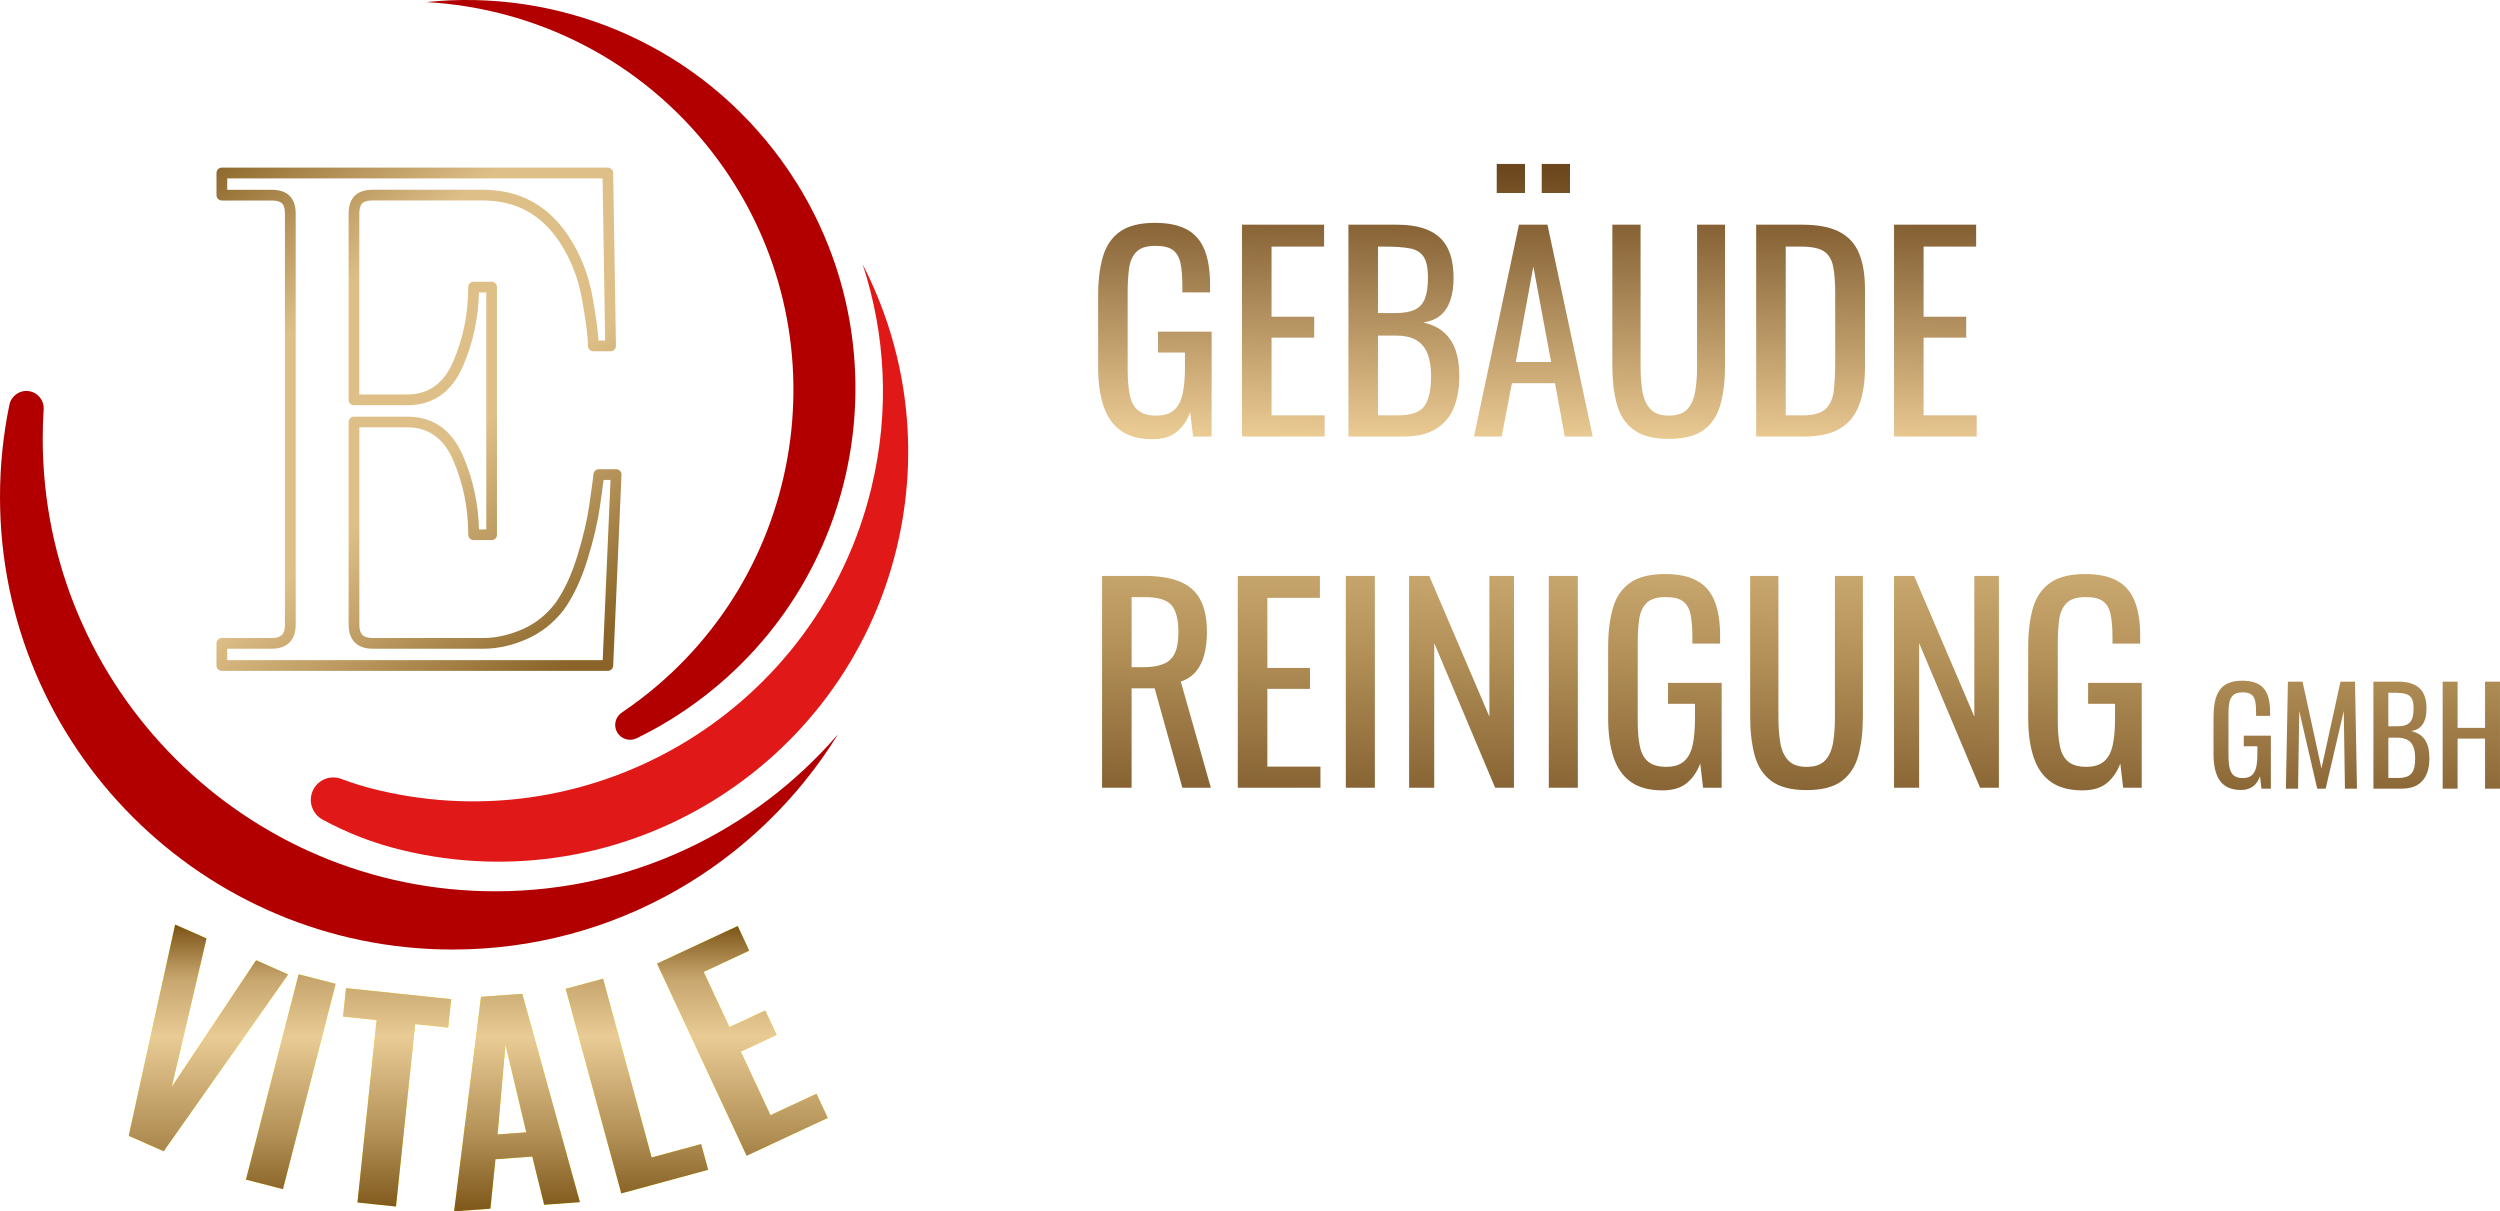 <?xml version="1.0" encoding="UTF-8"?>
<svg xmlns="http://www.w3.org/2000/svg" xmlns:xlink="http://www.w3.org/1999/xlink" id="Ebene_2" data-name="Ebene 2" viewBox="0 0 1584.07 767.52">
  <defs>
    <style>
      .cls-1 {
        fill: url(#Unbenannter_Verlauf);
      }

      .cls-1, .cls-2, .cls-3, .cls-4, .cls-5, .cls-6, .cls-7 {
        stroke-width: 0px;
      }

      .cls-8 {
        clip-path: url(#clippath);
      }

      .cls-2 {
        fill: none;
      }

      .cls-3 {
        fill: #e01818;
      }

      .cls-3, .cls-6, .cls-7 {
        fill-rule: evenodd;
      }

      .cls-9 {
        clip-path: url(#clippath-1);
      }

      .cls-4 {
        fill: url(#Unbenannter_Verlauf_5);
      }

      .cls-5 {
        fill: #ffe81b;
      }

      .cls-6 {
        fill: #b20000;
      }

      .cls-7 {
        fill: url(#Unbenannter_Verlauf_2);
      }
    </style>
    <clipPath id="clippath">
      <path class="cls-2" d="M287.74,767.52l17.05-135.91,26.13-1.9,36.54,132.01-22.66,1.65-7.54-30.54-23.32,1.7-3.21,31.32-22.99,1.67h0ZM226.5,761.94l12.15-115.6-21.27-2.24,1.89-17.98,66.62,7-1.89,17.98-20.94-2.2-12.15,115.6-24.41-2.57ZM393.66,756.17l-35.22-129.61,23.68-6.44,30.79,113.29,31.36-8.52,4.44,16.32-55.05,14.96h0ZM155.84,747.44l33.39-130.1,23.45,6.02-33.39,130.1-23.45-6.02h0ZM473.09,732.3l-56.75-121.74,51.1-23.82,7.29,15.63-28.86,13.45,16.32,35.02,22.69-10.58,7.22,15.48-22.69,10.58,18.78,40.28,29.16-13.59,7.15,15.33-51.4,23.96h0ZM81.57,719.66l29.41-133.81,19.88,8.76-22.07,94.11,53.48-80.27,20.33,8.96-78.88,112.02-22.16-9.76h0ZM315.29,718.8l18.19-1.32-13.19-55.57-5.01,56.89Z"></path>
    </clipPath>
    <linearGradient id="Unbenannter_Verlauf" data-name="Unbenannter Verlauf" x1="-4.43" y1="767.62" x2="-3.43" y2="767.62" gradientTransform="translate(-394083.63 1482.48) rotate(90) scale(204.09 -513.75)" gradientUnits="userSpaceOnUse">
      <stop offset="0" stop-color="#6c4305"></stop>
      <stop offset=".2" stop-color="#c7a66e"></stop>
      <stop offset=".38" stop-color="#e9cb95"></stop>
      <stop offset=".68" stop-color="#b39157"></stop>
      <stop offset="1" stop-color="#6c4305"></stop>
    </linearGradient>
    <linearGradient id="Unbenannter_Verlauf_2" data-name="Unbenannter Verlauf 2" x1="-4.43" y1="767.63" x2="-3.43" y2="767.63" gradientTransform="translate(-232512.57 187897.55) rotate(51.42) scale(389.48 -389.48)" gradientUnits="userSpaceOnUse">
      <stop offset="0" stop-color="#8a6428"></stop>
      <stop offset=".3" stop-color="#debf88"></stop>
      <stop offset=".61" stop-color="#debf88"></stop>
      <stop offset="1" stop-color="#8a6428"></stop>
    </linearGradient>
    <clipPath id="clippath-1">
      <path class="cls-2" d="M1483,431.92l-12.06,54.99-11.98-54.99h-9.28l-1.26,67.79h7.7l.75-49.21,11.38,49.21h5.36l11.46-49.21.75,49.21h7.62l-1.24-67.79h-9.21ZM1513.32,467.4h5.61c8.29,0,11.38,4.52,11.38,12.98s-2.16,12.55-10.62,12.55h-6.36v-25.53ZM1513.32,438.95h2.27c9.63,0,13.72.66,13.72,9.94,0,8.04-2.43,11.31-10.38,11.31h-5.61v-21.24ZM1503.87,431.92v67.79h18.07c12.14,0,17.4-7.62,17.4-19.33,0-9.63-3.43-15.24-11.54-17.17,6.62-.92,9.7-5.93,9.7-14.32,0-11.63-5.85-16.97-18.08-16.97h-15.56ZM1574.6,431.92v29.28h-17.4v-29.28h-9.46v67.79h9.46v-31.73h17.4v31.73h9.46v-67.79h-9.46ZM1402.54,454.77v22.67c0,14.66,4.69,23.11,17.42,23.11,6.69,0,10.2-3.6,12.05-8.63l.92,7.79h5.95v-33.57h-17.15v6.7h8.6v4.69c0,10.2-1.83,15.48-9.2,15.48s-9.11-4.77-9.11-14.56v-25.11c0-8.37.49-14.64,8.86-14.64,7.62,0,8.63,4.01,8.63,12.8v2.09h8.88v-2.51c0-13.39-4.94-19.76-17.67-19.76-14.31,0-18.16,8.63-18.16,23.45M717.02,378.34h8.29c8.5,0,14.19,1.73,17.07,5.22,2.88,3.48,4.3,9.14,4.3,16.99,0,5.74-.77,10.22-2.32,13.41-1.55,3.21-3.96,5.47-7.29,6.8s-7.62,2-12.92,2h-7.13v-44.41ZM698.3,364.91v134.23h18.72v-62.98h14.59l17.57,62.98h18.06l-19.05-67.27c3.96-1.33,7.16-3.46,9.6-6.38,2.43-2.93,4.2-6.52,5.3-10.78,1.1-4.26,1.66-8.97,1.66-14.17,0-8.51-1.41-15.4-4.23-20.64-2.82-5.25-7.16-9.06-13.01-11.43-5.86-2.37-13.27-3.56-22.21-3.56h-27.01ZM784.3,364.91v134.23h52.37v-13.41h-33.64v-49.23h27.01v-13.26h-27.01v-44.41h33.3v-13.92h-52.03ZM943.73,364.91v89.16l-38.12-89.16h-12.76v134.23h15.91v-91.64l38.61,91.64h11.93v-134.23h-15.58ZM1162.66,364.91v89.82c0,5.75-.39,11-1.17,15.74-.77,4.76-2.43,8.51-4.97,11.28s-6.46,4.15-11.77,4.15-9.09-1.38-11.68-4.15c-2.6-2.76-4.28-6.52-5.05-11.28-.77-4.75-1.16-9.99-1.16-15.74v-89.82h-17.91v88.99c0,9.39.95,17.6,2.82,24.61,1.88,7.02,5.42,12.46,10.61,16.33,5.19,3.87,12.66,5.79,22.37,5.79s17.15-1.93,22.29-5.79c5.14-3.87,8.65-9.31,10.52-16.33,1.88-7.01,2.82-15.21,2.82-24.61v-88.99h-17.73ZM1250.99,364.91v89.16l-38.12-89.16h-12.76v134.23h15.91v-91.64l38.61,91.64h11.93v-134.23h-15.58ZM852.75,499.14h18.4v-134.23h-18.4v134.23ZM981.36,499.14h18.4v-134.23h-18.4v134.23ZM1032.97,369.21c-5.25,3.66-8.89,8.93-10.93,15.83-2.05,6.91-3.07,15.28-3.07,25.11v44.91c0,9.62,1.13,17.84,3.39,24.69,2.27,6.85,5.92,12.07,10.94,15.66,5.02,3.6,11.74,5.39,20.14,5.39,6.63,0,11.82-1.61,15.58-4.8,3.75-3.21,6.52-7.3,8.29-12.27l1.81,15.41h11.77v-66.45h-33.97v13.26h17.07v9.28c0,6.74-.5,12.38-1.49,16.9-.99,4.54-2.82,7.96-5.47,10.27s-6.41,3.49-11.26,3.49-8.61-1.06-11.26-3.15c-2.65-2.09-4.45-5.3-5.39-9.62-.95-4.3-1.41-9.66-1.41-16.07v-49.73c0-5.51.31-10.47.91-14.82.61-4.37,2.15-7.82,4.65-10.36,2.48-2.54,6.49-3.81,12-3.81,5.08,0,8.82.91,11.19,2.72,2.37,1.83,3.95,4.59,4.72,8.29.78,3.7,1.16,8.49,1.16,14.33v4.15h17.57v-4.97c0-8.83-1.16-16.16-3.48-21.96-2.33-5.81-6.06-10.12-11.19-12.94-5.14-2.81-11.91-4.22-20.29-4.22-9.39,0-16.72,1.81-21.97,5.46M1299.14,369.21c-5.25,3.66-8.9,8.93-10.94,15.83-2.05,6.91-3.07,15.28-3.07,25.11v44.91c0,9.62,1.13,17.84,3.41,24.69,2.26,6.85,5.9,12.07,10.93,15.66,5.04,3.6,11.74,5.39,20.14,5.39,6.63,0,11.82-1.61,15.58-4.8,3.75-3.21,6.52-7.3,8.29-12.27l1.81,15.41h11.77v-66.45h-33.97v13.26h17.07v9.28c0,6.74-.49,12.38-1.49,16.9-.99,4.54-2.81,7.96-5.46,10.27-2.65,2.32-6.41,3.49-11.28,3.49s-8.61-1.06-11.26-3.15c-2.65-2.09-4.45-5.3-5.39-9.62-.94-4.3-1.41-9.66-1.41-16.07v-49.73c0-5.51.31-10.47.91-14.82.61-4.37,2.16-7.82,4.65-10.36,2.48-2.54,6.49-3.81,12.02-3.81,5.08,0,8.81.91,11.18,2.72,2.37,1.83,3.95,4.59,4.72,8.29.78,3.7,1.17,8.49,1.17,14.33v4.15h17.56v-4.97c0-8.83-1.16-16.16-3.48-21.96-2.32-5.81-6.06-10.12-11.19-12.94-5.14-2.81-11.91-4.22-20.29-4.22-9.39,0-16.71,1.81-21.96,5.46M786.96,142.36v134.24h52.37v-13.43h-33.64v-49.23h27.01v-13.25h-27.01v-44.43h33.3v-13.92h-52.03ZM873.13,212.63h11.11c5.51,0,9.91.96,13.16,2.89,3.27,1.94,5.64,4.82,7.13,8.63s2.23,8.53,2.23,14.17c0,8.72-1.41,15.05-4.22,18.97-2.82,3.94-8.43,5.89-16.83,5.89h-12.59v-50.54ZM873.13,156.27h4.48c6.41,0,11.6.36,15.58,1.09,3.98.71,6.9,2.46,8.78,5.22,1.88,2.76,2.82,7.23,2.82,13.41,0,5.3-.61,9.62-1.83,12.94-1.21,3.31-3.31,5.71-6.29,7.2-2.99,1.49-7.13,2.23-12.44,2.23h-11.1v-42.1ZM854.4,142.36v134.24h35.8c5.96,0,11.12-.92,15.49-2.74,4.37-1.83,7.96-4.4,10.78-7.7,2.82-3.32,4.89-7.36,6.21-12.1,1.33-4.75,2-9.99,2-15.74,0-6.41-.81-11.91-2.4-16.48-1.61-4.59-4.06-8.35-7.38-11.28-3.31-2.93-7.68-5-13.09-6.21,4.42-.67,8.04-2.16,10.86-4.48,2.82-2.32,4.91-5.5,6.29-9.53,1.38-4.02,2.07-8.81,2.07-14.33s-.71-10.73-2.15-14.99c-1.44-4.26-3.64-7.76-6.63-10.52-2.99-2.76-6.71-4.8-11.18-6.13-4.48-1.33-9.76-2-15.83-2h-30.83ZM971.57,168.88l11.26,60.49h-22.37l11.11-60.49ZM962.46,142.36l-28.5,134.24h17.56l6.46-33.8h27.34l6.14,33.8h17.73l-28.67-134.24h-18.06ZM1075.32,142.36v89.83c0,5.74-.39,10.98-1.16,15.74-.78,4.75-2.43,8.5-4.97,11.26s-6.46,4.15-11.77,4.15-9.09-1.38-11.68-4.15c-2.61-2.76-4.28-6.52-5.07-11.26-.77-4.76-1.16-10.01-1.16-15.74v-89.83h-17.89v88.99c0,9.39.94,17.6,2.82,24.62,1.87,7.01,5.42,12.45,10.61,16.32,5.19,3.87,12.65,5.81,22.37,5.81s17.15-1.94,22.29-5.81c5.14-3.87,8.64-9.31,10.52-16.32,1.87-7.02,2.81-15.23,2.81-24.62v-88.99h-17.73ZM1131.5,156.27h10.11c6.42,0,11.11,1.01,14.1,2.99,2.97,2,4.91,5.14,5.79,9.45.89,4.31,1.33,9.94,1.33,16.9v43.59c0,7.17-.29,13.32-.91,18.4-.61,5.08-2.34,8.95-5.22,11.6s-7.73,3.98-14.59,3.98h-10.61v-106.9ZM1112.76,142.36v134.24h30.66c9.39,0,16.87-1.69,22.46-5.05,5.58-3.38,9.62-8.32,12.1-14.84,2.48-6.52,3.73-14.53,3.73-24.03v-49.38c0-9.06-1.24-16.62-3.73-22.71-2.48-6.07-6.63-10.64-12.44-13.66-5.79-3.04-13.66-4.56-23.62-4.56h-29.17ZM1200.11,142.36v134.24h52.37v-13.43h-33.64v-49.23h27.01v-13.25h-27.01v-44.43h33.3v-13.92h-52.03ZM709.8,146.67c-5.23,3.64-8.89,8.92-10.93,15.83-2.05,6.9-3.07,15.27-3.07,25.11v44.9c0,9.62,1.13,17.85,3.39,24.7,2.26,6.84,5.92,12.06,10.94,15.66,5.02,3.59,11.74,5.39,20.14,5.39,6.62,0,11.82-1.61,15.58-4.82,3.75-3.2,6.52-7.29,8.29-12.25l1.81,15.41h11.77v-66.47h-33.97v13.26h17.07v9.28c0,6.74-.5,12.38-1.49,16.9-.99,4.54-2.81,7.96-5.46,10.29-2.67,2.32-6.42,3.48-11.28,3.48s-8.63-1.05-11.28-3.15c-2.65-2.09-4.44-5.3-5.37-9.6-.94-4.31-1.42-9.67-1.42-16.08v-49.72c0-5.53.32-10.47.92-14.84.6-4.37,2.15-7.82,4.63-10.36,2.48-2.54,6.5-3.81,12.03-3.81,5.07,0,8.79.91,11.18,2.74,2.37,1.81,3.95,4.58,4.72,8.28.78,3.71,1.17,8.49,1.17,14.35v4.13h17.56v-4.97c0-8.83-1.16-16.16-3.48-21.96-2.33-5.81-6.04-10.11-11.18-12.92-5.15-2.82-11.92-4.23-20.32-4.23-9.38,0-16.71,1.83-21.96,5.47M948.37,122.3h17.91v-18.41h-17.91v18.41ZM976.88,122.3h17.91v-18.41h-17.91v18.41Z"></path>
    </clipPath>
    <linearGradient id="Unbenannter_Verlauf_5" data-name="Unbenannter Verlauf 5" x1="586.98" y1="498.35" x2="600.94" y2="498.35" gradientTransform="translate(20238.84 16355.44) rotate(-180) scale(32.21)" gradientUnits="userSpaceOnUse">
      <stop offset="0" stop-color="#6c471d"></stop>
      <stop offset=".38" stop-color="#ebcb94"></stop>
      <stop offset=".68" stop-color="#b39158"></stop>
      <stop offset="1" stop-color="#6c471d"></stop>
    </linearGradient>
  </defs>
  <g id="Ebene_1-2" data-name="Ebene 1">
    <g>
      <g>
        <g>
          <path class="cls-6" d="M5.97,256.41c1.2-5.62,6.53-9.36,12.23-8.59s9.83,5.81,9.47,11.55c-.4,6.14-.6,12.34-.6,18.58,0,158.29,128.51,286.8,286.8,286.8,86.73,0,164.51-38.58,217.11-99.49-50.52,81.82-141.03,136.39-244.19,136.39C128.51,601.65,0,473.14,0,314.86c0-20.03,2.06-39.58,5.97-58.45h0Z"></path>
          <path class="cls-3" d="M546.6,167.5c14.5,44.24,17.29,92.89,5.59,141.41-33.58,139.31-173.95,225.16-313.26,191.58-7.9-1.9-15.47-4.24-22.75-6.97-6.98-2.63-14.81.58-17.93,7.35-3.12,6.78-.47,14.81,6.06,18.41,15.43,8.41,32.28,15.01,50.62,19.43,139.31,33.58,279.68-52.26,313.26-191.58,15.18-62.98,5.95-126.18-21.59-179.64h0Z"></path>
          <path class="cls-6" d="M403.3,467.83c-4.45,2.13-9.79.47-12.25-3.81s-1.2-9.73,2.89-12.5c4.39-2.95,8.7-6.06,12.95-9.34,107.63-82.99,127.63-237.75,44.64-345.39C406.06,37.82,339.04,5.16,270.04,1.32c82.12-8.54,166.69,24.38,220.78,94.53,82.99,107.63,62.99,262.39-44.64,345.39-13.62,10.5-27.99,19.35-42.88,26.59h0Z"></path>
        </g>
        <path class="cls-5" d="M287.74,767.52l17.05-135.91,26.13-1.9,36.54,132.01-22.66,1.65-7.54-30.54-23.32,1.7-3.21,31.32-22.99,1.67h0ZM226.5,761.94l12.15-115.6-21.27-2.24,1.89-17.98,66.62,7-1.89,17.98-20.94-2.2-12.15,115.6-24.41-2.57ZM393.66,756.17l-35.22-129.61,23.68-6.44,30.79,113.29,31.36-8.52,4.44,16.32-55.05,14.96h0ZM155.84,747.44l33.39-130.1,23.45,6.02-33.39,130.1-23.45-6.02h0ZM473.09,732.3l-56.75-121.74,51.1-23.82,7.29,15.63-28.86,13.45,16.32,35.02,22.69-10.58,7.22,15.48-22.69,10.58,18.78,40.28,29.16-13.59,7.15,15.33-51.4,23.96h0ZM81.57,719.66l29.41-133.81,19.88,8.76-22.07,94.11,53.48-80.27,20.33,8.96-78.88,112.02-22.16-9.76h0ZM315.29,718.8l18.19-1.32-13.19-55.57-5.01,56.89Z"></path>
        <g class="cls-8">
          <rect class="cls-1" x="26.58" y="578.37" width="515.25" height="204.69"></rect>
        </g>
        <path class="cls-7" d="M227.69,270.8v125.02c0,2.85.54,5.05,1.96,6.47s3.62,1.96,6.47,1.96h70.13c8.03,0,16.2-1.82,24.51-5.42,8.23-3.56,15.22-9.05,20.98-16.45,5.64-7.91,10.27-17.8,13.94-29.65,3.74-12.08,6.33-23.09,7.77-33.01,1.45-10,2.32-16.45,2.61-19.35.17-1.74,1.64-3.06,3.38-3.06h10.96c.93,0,1.81.38,2.45,1.05.64.67.98,1.57.94,2.5l-5.26,120.97c-.08,1.82-1.58,3.25-3.4,3.25h-244.56c-1.88,0-3.4-1.52-3.4-3.4v-14.03c0-1.88,1.52-3.4,3.4-3.4h31.56c2.85,0,5.05-.54,6.47-1.96,1.43-1.43,1.96-3.62,1.96-6.47V135.47c0-2.97-.48-5.2-1.85-6.58-1.38-1.38-3.61-1.85-6.58-1.85h-31.56c-1.88,0-3.4-1.52-3.4-3.4v-14.03c0-1.88,1.52-3.4,3.4-3.4h244.56c1.86,0,3.37,1.49,3.4,3.34l1.75,109.57c.01.91-.34,1.79-.98,2.44-.64.65-1.51,1.01-2.42,1.01h-10.96c-1.88,0-3.4-1.52-3.4-3.4,0-5.73-1.24-15.46-3.67-29.21-2.4-13.55-7.12-25.69-14.18-36.42-11.6-17.67-27.89-26.52-48.88-26.52h-69.69c-2.97,0-5.2.48-6.58,1.85s-1.85,3.61-1.85,6.58v114.5h30.35c13.49,0,23.14-6.98,29.09-20.74,6.39-14.77,9.58-30.54,9.58-47.3,0-1.88,1.52-3.4,3.4-3.4h11.4c1.88,0,3.4,1.52,3.4,3.4v156.91c0,1.88-1.52,3.4-3.4,3.4h-11.4c-1.88,0-3.4-1.52-3.4-3.4,0-16.76-3.19-32.53-9.58-47.3-5.95-13.76-15.6-20.74-29.09-20.74h-30.35ZM379.23,215.79h4.21l-1.64-102.77h-237.82v7.23h28.16c5.22,0,8.97,1.42,11.39,3.84,2.42,2.42,3.84,6.17,3.84,11.39v260.34c0,5.04-1.43,8.76-3.95,11.28-2.52,2.52-6.24,3.95-11.28,3.95h-28.16v7.23h237.91l4.96-114.17h-4.38c-.44,3.57-1.21,9.1-2.29,16.59-1.48,10.24-4.15,21.59-8.01,34.05-3.92,12.66-8.91,23.21-14.94,31.65l-.08.11c-6.5,8.36-14.4,14.54-23.68,18.56-9.22,4-18.3,5.98-27.21,5.98h-70.13c-5.04,0-8.76-1.43-11.28-3.95-2.52-2.52-3.95-6.24-3.95-11.28v-128.42c0-1.88,1.52-3.4,3.4-3.4h33.75c16.31,0,28.14,8.21,35.33,24.84,6.32,14.61,9.69,30.15,10.1,46.6h4.64v-150.11h-4.64c-.41,16.45-3.78,31.99-10.1,46.6-7.2,16.63-19.02,24.84-35.33,24.84h-33.75c-1.88,0-3.4-1.52-3.4-3.4v-117.9c0-5.22,1.42-8.97,3.84-11.39,2.42-2.42,6.17-3.84,11.39-3.84h69.69c23.43,0,41.61,9.86,54.56,29.58,7.55,11.48,12.62,24.47,15.19,38.97,2.1,11.87,3.32,20.87,3.67,27h0Z"></path>
      </g>
      <g class="cls-9">
        <rect class="cls-4" x="934.98" y="-144.65" width="409.91" height="894" transform="translate(820.88 1437.72) rotate(-89.16)"></rect>
      </g>
    </g>
  </g>
</svg>
